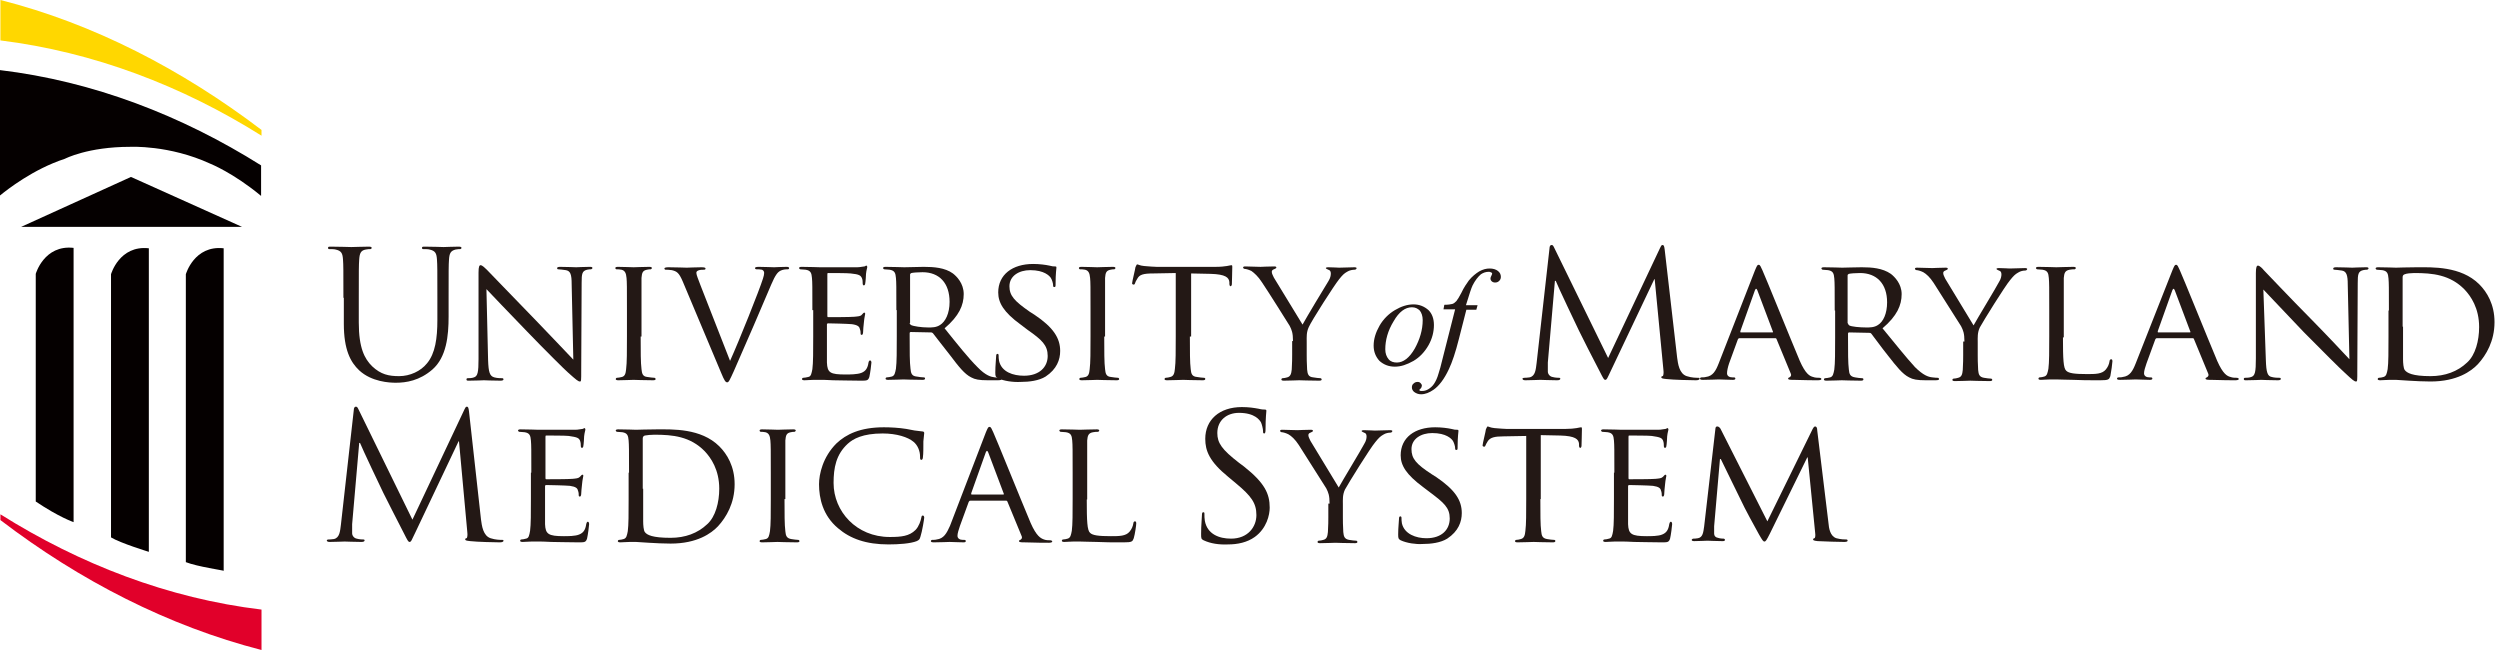 <?xml version="1.0" encoding="UTF-8"?>
<svg width="250px" height="65px" viewBox="0 0 250 65" version="1.1" xmlns="http://www.w3.org/2000/svg" xmlns:xlink="http://www.w3.org/1999/xlink">
    <title>university-of-maryland-medical-system-logo-vector</title>
    <defs>
        <filter id="filter-1">
            <feColorMatrix in="SourceGraphic" type="matrix" values="0 0 0 0 0.412 0 0 0 0 0.412 0 0 0 0 0.412 0 0 0 1 0"></feColorMatrix>
        </filter>
    </defs>
    <g id="Page-1" stroke="none" stroke-width="1" fill="none" fill-rule="evenodd">
        <g id="university-of-maryland-medical-system-logo-vector" transform="translate(-341, -5277)" filter="url(#filter-1)">
            <g transform="translate(341, 5277)">
                <path d="M48.102,51.967 C48.186,52.586 48.31,53.576 49.059,53.823 C49.558,53.988 50.015,53.988 50.223,53.988 C50.306,53.988 50.347,53.988 50.347,54.07 C50.347,54.194 50.181,54.235 49.973,54.235 C49.599,54.235 47.687,54.194 47.021,54.112 C46.606,54.07 46.523,54.029 46.523,53.947 C46.523,53.864 46.564,53.823 46.647,53.823 C46.73,53.823 46.772,53.493 46.73,53.204 L45.899,44.131 L45.857,44.131 L41.534,53.246 C41.159,54.029 41.118,54.194 40.952,54.194 C40.827,54.194 40.744,54.029 40.411,53.369 C39.954,52.503 38.415,49.451 38.332,49.286 C38.166,48.956 36.17,44.749 36.004,44.296 L35.921,44.296 L35.214,52.421 C35.214,52.709 35.214,52.998 35.214,53.328 C35.214,53.576 35.422,53.823 35.671,53.864 C35.962,53.947 36.254,53.947 36.337,53.947 C36.42,53.947 36.461,53.988 36.461,54.029 C36.461,54.153 36.337,54.194 36.129,54.194 C35.464,54.194 34.632,54.153 34.466,54.153 C34.299,54.153 33.468,54.194 32.969,54.194 C32.803,54.194 32.678,54.153 32.678,54.029 C32.678,53.988 32.761,53.947 32.844,53.947 C32.969,53.947 33.094,53.947 33.385,53.905 C33.967,53.782 34.008,53.122 34.092,52.462 L35.38,40.996 C35.38,40.79 35.464,40.666 35.588,40.666 C35.713,40.666 35.755,40.749 35.838,40.914 L41.243,51.967 L46.439,40.955 C46.523,40.79 46.564,40.666 46.689,40.666 C46.814,40.666 46.855,40.79 46.897,41.12 L48.102,51.967 Z" id="Path" fill="#231815" fill-rule="nonzero"></path>
                <path d="M53.133,47.265 C53.133,44.956 53.133,44.543 53.091,44.048 C53.05,43.553 52.967,43.306 52.468,43.223 C52.343,43.223 52.094,43.182 51.927,43.182 C51.886,43.182 51.803,43.1 51.803,43.058 C51.803,42.976 51.886,42.935 52.052,42.935 C52.759,42.935 53.757,42.976 53.84,42.976 C53.965,42.976 57.207,42.976 57.54,42.976 C57.831,42.976 58.122,42.893 58.247,42.893 C58.33,42.893 58.372,42.811 58.455,42.811 C58.496,42.811 58.538,42.893 58.538,42.935 C58.538,43.058 58.455,43.223 58.413,43.636 C58.413,43.76 58.372,44.461 58.33,44.626 C58.33,44.708 58.247,44.791 58.205,44.791 C58.122,44.791 58.08,44.708 58.08,44.584 C58.08,44.461 58.08,44.254 57.997,44.048 C57.873,43.801 57.748,43.718 56.875,43.595 C56.625,43.553 54.796,43.553 54.63,43.553 C54.547,43.553 54.547,43.595 54.547,43.718 L54.547,47.76 C54.547,47.884 54.547,47.925 54.63,47.925 C54.838,47.925 56.875,47.925 57.249,47.884 C57.623,47.843 57.831,47.843 57.997,47.678 C58.122,47.554 58.164,47.471 58.247,47.471 C58.33,47.471 58.33,47.513 58.33,47.595 C58.33,47.678 58.247,47.925 58.205,48.42 C58.164,48.709 58.122,49.286 58.122,49.369 C58.122,49.492 58.08,49.657 57.997,49.657 C57.914,49.657 57.873,49.616 57.873,49.534 C57.873,49.41 57.873,49.245 57.789,49.039 C57.748,48.832 57.582,48.668 57,48.585 C56.584,48.544 54.921,48.503 54.63,48.503 C54.547,48.503 54.505,48.544 54.505,48.626 L54.505,49.864 C54.505,50.359 54.505,52.091 54.505,52.421 C54.547,53.411 54.838,53.617 56.376,53.617 C56.792,53.617 57.54,53.617 57.914,53.452 C58.33,53.287 58.538,52.998 58.621,52.421 C58.663,52.256 58.704,52.173 58.787,52.173 C58.87,52.173 58.912,52.297 58.912,52.421 C58.912,52.544 58.787,53.534 58.704,53.864 C58.579,54.235 58.455,54.235 57.831,54.235 C56.667,54.235 55.752,54.194 55.129,54.194 C54.463,54.153 54.048,54.153 53.84,54.153 C53.798,54.153 53.507,54.153 53.175,54.153 C52.884,54.153 52.509,54.194 52.26,54.194 C52.094,54.194 52.011,54.153 52.011,54.07 C52.011,54.029 52.052,53.947 52.135,53.947 C52.26,53.947 52.468,53.905 52.593,53.864 C52.884,53.823 52.925,53.534 53.008,53.081 C53.091,52.462 53.091,51.307 53.091,49.864 L53.091,47.265 L53.133,47.265 Z" id="Path" fill="#231815" fill-rule="nonzero"></path>
                <path d="M62.903,47.265 C62.903,44.956 62.903,44.543 62.862,44.048 C62.82,43.553 62.737,43.306 62.238,43.223 C62.113,43.223 61.864,43.182 61.698,43.182 C61.656,43.182 61.573,43.1 61.573,43.058 C61.573,42.976 61.656,42.935 61.822,42.935 C62.529,42.935 63.527,42.976 63.61,42.976 C63.776,42.976 64.774,42.935 65.689,42.935 C67.227,42.935 70.096,42.811 71.925,44.626 C72.715,45.409 73.463,46.647 73.463,48.42 C73.463,50.317 72.632,51.72 71.8,52.627 C71.135,53.328 69.722,54.359 67.061,54.359 C66.396,54.359 65.564,54.318 64.899,54.277 C64.234,54.235 63.693,54.194 63.61,54.194 C63.568,54.194 63.277,54.194 62.986,54.194 C62.654,54.194 62.28,54.235 62.03,54.235 C61.864,54.235 61.781,54.194 61.781,54.112 C61.781,54.07 61.822,53.988 61.905,53.988 C62.03,53.988 62.238,53.947 62.363,53.905 C62.654,53.823 62.695,53.534 62.778,53.122 C62.862,52.503 62.862,51.348 62.862,49.905 L62.862,47.265 L62.903,47.265 Z M64.317,48.874 C64.317,50.441 64.317,51.843 64.317,52.132 C64.317,52.503 64.358,53.039 64.483,53.204 C64.691,53.493 65.231,53.782 67.061,53.782 C68.516,53.782 69.763,53.328 70.719,52.421 C71.551,51.678 71.925,50.235 71.925,48.874 C71.925,46.977 71.093,45.78 70.47,45.121 C69.015,43.636 67.269,43.471 65.439,43.471 C65.148,43.471 64.649,43.512 64.483,43.553 C64.358,43.595 64.275,43.677 64.275,43.842 L64.275,48.874 L64.317,48.874 Z" id="Shape" fill="#231815" fill-rule="nonzero"></path>
                <path d="M78.452,49.905 C78.452,51.348 78.452,52.503 78.535,53.122 C78.577,53.576 78.66,53.823 79.118,53.905 C79.367,53.947 79.7,53.988 79.824,53.988 C79.907,53.988 79.949,54.07 79.949,54.112 C79.949,54.194 79.866,54.235 79.7,54.235 C78.826,54.235 77.829,54.194 77.746,54.194 C77.662,54.194 76.665,54.235 76.207,54.235 C76.041,54.235 75.958,54.194 75.958,54.112 C75.958,54.07 75.999,53.988 76.083,53.988 C76.207,53.988 76.415,53.947 76.581,53.905 C76.872,53.823 76.914,53.576 76.997,53.122 C77.08,52.503 77.08,51.348 77.08,49.905 L77.08,47.265 C77.08,44.956 77.08,44.543 77.039,44.048 C76.997,43.553 76.872,43.306 76.54,43.223 C76.374,43.182 76.166,43.182 76.083,43.182 C75.999,43.182 75.958,43.1 75.958,43.058 C75.958,42.976 76.041,42.935 76.207,42.935 C76.706,42.935 77.704,42.976 77.787,42.976 C77.87,42.976 78.868,42.935 79.325,42.935 C79.492,42.935 79.575,42.976 79.575,43.058 C79.575,43.1 79.492,43.182 79.45,43.182 C79.325,43.182 79.242,43.182 79.076,43.223 C78.66,43.306 78.577,43.512 78.535,44.048 C78.535,44.502 78.535,44.956 78.535,47.265 L78.535,49.905 L78.452,49.905 Z" id="Path" fill="#231815" fill-rule="nonzero"></path>
                <path d="M83.815,52.833 C82.277,51.555 81.903,49.822 81.903,48.42 C81.903,47.43 82.277,45.698 83.649,44.337 C84.605,43.43 86.019,42.728 88.389,42.728 C89.012,42.728 89.885,42.77 90.634,42.893 C91.216,43.017 91.715,43.1 92.214,43.141 C92.38,43.141 92.422,43.223 92.422,43.306 C92.422,43.43 92.38,43.595 92.338,44.131 C92.338,44.626 92.338,45.451 92.297,45.657 C92.297,45.904 92.214,45.987 92.131,45.987 C92.006,45.987 92.006,45.863 92.006,45.657 C92.006,45.079 91.756,44.502 91.341,44.172 C90.8,43.718 89.678,43.347 88.264,43.347 C86.268,43.347 85.312,43.883 84.772,44.378 C83.608,45.451 83.358,46.77 83.358,48.296 C83.358,51.142 85.645,53.699 88.971,53.699 C90.135,53.699 90.925,53.617 91.548,52.998 C91.881,52.668 92.089,52.049 92.131,51.761 C92.172,51.596 92.172,51.555 92.297,51.555 C92.38,51.555 92.422,51.678 92.422,51.761 C92.422,51.885 92.214,53.163 92.047,53.658 C91.964,53.947 91.923,53.988 91.673,54.112 C91.05,54.359 89.885,54.442 88.846,54.442 C86.601,54.442 85.021,53.864 83.815,52.833" id="Path" fill="#231815" fill-rule="nonzero"></path>
                <path d="M98.575,43.265 C98.783,42.77 98.824,42.687 98.949,42.687 C99.115,42.687 99.157,42.893 99.323,43.223 C99.614,43.842 102.109,50.029 103.065,52.297 C103.647,53.617 104.063,53.823 104.395,53.947 C104.603,54.029 104.853,54.029 105.019,54.029 C105.102,54.029 105.227,54.07 105.227,54.153 C105.227,54.235 105.06,54.277 104.894,54.277 C104.645,54.277 103.522,54.277 102.441,54.235 C102.15,54.235 101.901,54.235 101.901,54.112 C101.901,54.029 101.942,54.029 102.025,53.988 C102.109,53.947 102.275,53.823 102.15,53.576 L100.737,50.152 C100.695,50.07 100.695,50.07 100.612,50.07 L97.036,50.07 C96.953,50.07 96.912,50.111 96.87,50.194 L95.997,52.586 C95.872,52.957 95.748,53.328 95.748,53.576 C95.748,53.864 95.997,53.988 96.288,53.988 L96.413,53.988 C96.537,53.988 96.579,54.029 96.579,54.112 C96.579,54.194 96.496,54.235 96.371,54.235 C95.997,54.235 95.166,54.194 94.958,54.194 C94.791,54.194 94.043,54.235 93.378,54.235 C93.17,54.235 93.087,54.194 93.087,54.112 C93.087,54.029 93.17,53.988 93.211,53.988 C93.336,53.988 93.544,53.988 93.669,53.947 C94.376,53.864 94.667,53.328 94.999,52.586 L98.575,43.265 Z M100.321,49.451 C100.404,49.451 100.404,49.41 100.362,49.327 L98.824,45.244 C98.741,45.038 98.658,45.038 98.575,45.244 L97.12,49.327 C97.12,49.41 97.12,49.451 97.161,49.451 L100.321,49.451 Z" id="Shape" fill="#231815" fill-rule="nonzero"></path>
                <path d="M108.677,49.946 C108.677,52.132 108.719,53.039 109.01,53.287 C109.259,53.534 109.842,53.617 111.089,53.617 C111.92,53.617 112.585,53.617 112.96,53.163 C113.168,52.916 113.292,52.627 113.334,52.338 C113.334,52.214 113.417,52.132 113.5,52.132 C113.583,52.132 113.625,52.214 113.625,52.338 C113.625,52.503 113.5,53.411 113.375,53.823 C113.251,54.153 113.209,54.235 112.378,54.235 C111.255,54.235 110.382,54.235 109.675,54.194 C108.968,54.194 108.428,54.153 107.971,54.153 C107.888,54.153 107.638,54.153 107.347,54.153 C107.014,54.153 106.682,54.194 106.432,54.194 C106.266,54.194 106.183,54.153 106.183,54.07 C106.183,54.029 106.224,53.947 106.308,53.947 C106.432,53.947 106.64,53.905 106.765,53.864 C107.056,53.782 107.098,53.493 107.181,53.081 C107.264,52.462 107.264,51.307 107.264,49.864 L107.264,47.265 C107.264,44.956 107.264,44.543 107.222,44.048 C107.181,43.553 107.098,43.306 106.599,43.223 C106.474,43.223 106.224,43.182 106.058,43.182 C106.017,43.182 105.933,43.1 105.933,43.058 C105.933,42.976 106.017,42.935 106.183,42.935 C106.89,42.935 107.846,42.976 107.971,42.976 C108.054,42.976 109.218,42.935 109.675,42.935 C109.842,42.935 109.925,42.976 109.925,43.058 C109.925,43.1 109.842,43.182 109.8,43.182 C109.675,43.182 109.467,43.182 109.301,43.223 C108.844,43.306 108.761,43.553 108.719,44.048 C108.719,44.502 108.719,44.956 108.719,47.265 L108.719,49.946 L108.677,49.946 Z" id="Path" fill="#231815" fill-rule="nonzero"></path>
                <path d="M120.36,54.029 C120.111,53.905 120.111,53.823 120.111,53.369 C120.111,52.503 120.194,51.802 120.194,51.513 C120.194,51.307 120.235,51.225 120.318,51.225 C120.443,51.225 120.443,51.266 120.443,51.431 C120.443,51.596 120.443,51.843 120.485,52.091 C120.734,53.411 121.898,53.864 123.104,53.864 C124.809,53.864 125.64,52.668 125.64,51.513 C125.64,50.317 125.141,49.616 123.603,48.338 L122.813,47.678 C120.942,46.152 120.526,45.079 120.526,43.883 C120.526,41.986 121.94,40.707 124.185,40.707 C124.892,40.707 125.391,40.79 125.848,40.872 C126.181,40.955 126.347,40.955 126.472,40.955 C126.596,40.955 126.638,40.996 126.638,41.079 C126.638,41.161 126.555,41.739 126.555,42.935 C126.555,43.223 126.513,43.347 126.43,43.347 C126.305,43.347 126.305,43.265 126.305,43.1 C126.305,42.893 126.181,42.398 126.097,42.234 C125.973,42.027 125.515,41.285 123.894,41.285 C122.688,41.285 121.732,42.027 121.732,43.306 C121.732,44.296 122.189,44.956 123.894,46.275 L124.393,46.647 C126.472,48.296 126.97,49.369 126.97,50.771 C126.97,51.472 126.679,52.833 125.474,53.699 C124.725,54.235 123.769,54.442 122.813,54.442 C121.898,54.483 121.067,54.359 120.36,54.029" id="Path" fill="#231815" fill-rule="nonzero"></path>
                <path d="M132.957,50.359 C132.957,49.534 132.833,49.245 132.625,48.832 C132.5,48.626 130.38,45.286 129.881,44.502 C129.507,43.924 129.132,43.595 128.841,43.43 C128.592,43.306 128.301,43.223 128.176,43.223 C128.093,43.223 128.01,43.141 128.01,43.1 C128.01,43.017 128.051,42.976 128.218,42.976 C128.509,42.976 129.673,43.017 129.756,43.017 C129.881,43.017 130.504,42.976 131.086,42.976 C131.253,42.976 131.294,43.017 131.294,43.1 C131.294,43.141 131.17,43.223 131.045,43.265 C130.92,43.306 130.837,43.388 130.837,43.512 C130.837,43.718 130.962,43.883 131.045,44.089 L133.872,48.75 C134.205,48.131 136.159,44.914 136.408,44.419 C136.616,44.089 136.657,43.842 136.657,43.636 C136.657,43.43 136.574,43.306 136.408,43.265 C136.283,43.223 136.159,43.141 136.159,43.1 C136.159,43.058 136.242,43.017 136.408,43.017 C136.824,43.017 137.364,43.058 137.489,43.058 C137.614,43.058 138.695,43.017 139.027,43.017 C139.152,43.017 139.235,43.058 139.235,43.1 C139.235,43.182 139.152,43.265 139.027,43.265 C138.861,43.265 138.57,43.306 138.321,43.471 C138.029,43.636 137.863,43.801 137.531,44.213 C137.032,44.791 134.828,48.338 134.496,48.956 C134.246,49.492 134.288,49.946 134.288,50.441 L134.288,51.72 C134.288,51.967 134.288,52.586 134.329,53.204 C134.371,53.658 134.454,53.905 134.911,53.988 C135.119,54.029 135.493,54.07 135.618,54.07 C135.701,54.07 135.743,54.153 135.743,54.194 C135.743,54.277 135.66,54.318 135.493,54.318 C134.62,54.318 133.623,54.277 133.539,54.277 C133.456,54.277 132.458,54.318 132.001,54.318 C131.835,54.318 131.752,54.277 131.752,54.194 C131.752,54.153 131.793,54.07 131.876,54.07 C132.001,54.07 132.209,54.029 132.334,53.988 C132.666,53.905 132.749,53.658 132.791,53.204 C132.833,52.586 132.833,51.967 132.833,51.72 L132.833,50.359 L132.957,50.359 Z" id="Path" fill="#231815" fill-rule="nonzero"></path>
                <path d="M140.067,54.029 C139.859,53.905 139.817,53.864 139.817,53.452 C139.817,52.709 139.9,52.132 139.9,51.885 C139.9,51.72 139.942,51.637 140.025,51.637 C140.108,51.637 140.15,51.678 140.15,51.802 C140.15,51.926 140.15,52.132 140.191,52.338 C140.441,53.411 141.605,53.823 142.644,53.823 C144.183,53.823 144.973,52.957 144.973,51.843 C144.973,50.771 144.39,50.276 143.018,49.245 L142.312,48.709 C140.649,47.471 140.067,46.564 140.067,45.533 C140.067,43.76 141.48,42.728 143.517,42.728 C144.141,42.728 144.765,42.811 145.139,42.893 C145.43,42.976 145.555,42.976 145.679,42.976 C145.804,42.976 145.846,42.976 145.846,43.1 C145.846,43.182 145.762,43.677 145.762,44.667 C145.762,44.914 145.762,44.997 145.638,44.997 C145.513,44.997 145.513,44.914 145.513,44.791 C145.513,44.626 145.388,44.213 145.264,44.048 C145.139,43.883 144.64,43.306 143.226,43.306 C142.104,43.306 141.148,43.883 141.148,44.914 C141.148,45.863 141.605,46.399 143.185,47.43 L143.642,47.719 C145.513,48.997 146.178,50.029 146.178,51.307 C146.178,52.173 145.846,53.122 144.723,53.864 C144.058,54.277 143.102,54.4 142.229,54.4 C141.605,54.442 140.69,54.318 140.067,54.029" id="Path" fill="#231815" fill-rule="nonzero"></path>
                <path d="M154.036,49.905 C154.036,51.348 154.036,52.503 154.119,53.122 C154.161,53.576 154.244,53.823 154.701,53.905 C154.909,53.947 155.283,53.988 155.408,53.988 C155.533,53.988 155.533,54.07 155.533,54.112 C155.533,54.194 155.449,54.235 155.283,54.235 C154.452,54.235 153.454,54.194 153.371,54.194 C153.288,54.194 152.207,54.235 151.749,54.235 C151.583,54.235 151.5,54.194 151.5,54.112 C151.5,54.07 151.541,53.988 151.625,53.988 C151.749,53.988 151.957,53.947 152.082,53.905 C152.414,53.823 152.498,53.534 152.539,53.081 C152.622,52.462 152.622,51.307 152.622,49.864 L152.622,43.595 L150.377,43.636 C149.421,43.636 149.047,43.76 148.797,44.089 C148.631,44.337 148.59,44.461 148.548,44.543 C148.506,44.667 148.465,44.667 148.382,44.667 C148.34,44.667 148.257,44.626 148.257,44.543 C148.257,44.378 148.59,43.058 148.59,42.935 C148.631,42.852 148.714,42.646 148.756,42.646 C148.881,42.646 149.005,42.77 149.463,42.811 C149.92,42.852 150.502,42.893 150.668,42.893 L156.53,42.893 C157.029,42.893 157.403,42.852 157.653,42.811 C157.902,42.77 158.027,42.728 158.11,42.728 C158.193,42.728 158.193,42.811 158.193,42.893 C158.193,43.347 158.152,44.419 158.152,44.584 C158.152,44.708 158.069,44.791 158.027,44.791 C157.986,44.791 157.902,44.749 157.902,44.543 L157.902,44.378 C157.861,43.924 157.528,43.595 156.032,43.553 L154.077,43.512 L154.077,49.905 L154.036,49.905 Z" id="Path" fill="#231815" fill-rule="nonzero"></path>
                <path d="M161.436,47.265 C161.436,44.956 161.436,44.543 161.395,44.048 C161.353,43.553 161.27,43.306 160.771,43.223 C160.646,43.223 160.397,43.182 160.231,43.182 C160.189,43.182 160.106,43.1 160.106,43.058 C160.106,42.976 160.189,42.935 160.355,42.935 C161.062,42.935 162.06,42.976 162.143,42.976 C162.268,42.976 165.511,42.976 165.843,42.976 C166.134,42.976 166.425,42.893 166.55,42.893 C166.633,42.893 166.675,42.811 166.758,42.811 C166.799,42.811 166.841,42.893 166.841,42.935 C166.841,43.058 166.758,43.223 166.716,43.636 C166.716,43.76 166.675,44.461 166.633,44.626 C166.633,44.708 166.55,44.791 166.508,44.791 C166.425,44.791 166.384,44.708 166.384,44.584 C166.384,44.461 166.384,44.254 166.301,44.048 C166.176,43.801 166.051,43.718 165.178,43.595 C164.929,43.553 163.099,43.553 162.933,43.553 C162.85,43.553 162.85,43.595 162.85,43.718 L162.85,47.76 C162.85,47.884 162.85,47.925 162.933,47.925 C163.141,47.925 165.178,47.925 165.552,47.884 C165.926,47.843 166.134,47.843 166.301,47.678 C166.425,47.554 166.467,47.471 166.55,47.471 C166.592,47.471 166.633,47.513 166.633,47.595 C166.633,47.678 166.55,47.925 166.508,48.42 C166.467,48.709 166.425,49.286 166.425,49.369 C166.425,49.492 166.384,49.657 166.301,49.657 C166.217,49.657 166.176,49.616 166.176,49.534 C166.176,49.41 166.176,49.245 166.093,49.039 C166.051,48.832 165.885,48.668 165.303,48.585 C164.887,48.544 163.224,48.503 162.933,48.503 C162.85,48.503 162.808,48.544 162.808,48.626 L162.808,49.864 C162.808,50.359 162.808,52.091 162.808,52.421 C162.85,53.411 163.141,53.617 164.679,53.617 C165.095,53.617 165.843,53.617 166.217,53.452 C166.633,53.287 166.841,52.998 166.924,52.421 C166.966,52.256 167.007,52.173 167.091,52.173 C167.174,52.173 167.215,52.297 167.215,52.421 C167.215,52.544 167.091,53.534 167.007,53.864 C166.883,54.235 166.758,54.235 166.134,54.235 C164.97,54.235 164.056,54.194 163.432,54.194 C162.767,54.153 162.351,54.153 162.143,54.153 C162.101,54.153 161.81,54.153 161.478,54.153 C161.187,54.153 160.813,54.194 160.563,54.194 C160.397,54.194 160.314,54.153 160.314,54.07 C160.314,54.029 160.355,53.947 160.438,53.947 C160.563,53.947 160.771,53.905 160.896,53.864 C161.187,53.823 161.228,53.534 161.312,53.081 C161.395,52.462 161.395,51.307 161.395,49.864 L161.395,47.265 L161.436,47.265 Z" id="Path" fill="#231815" fill-rule="nonzero"></path>
                <path d="M182.847,52.297 C182.889,52.833 183.014,53.617 183.637,53.823 C184.095,53.947 184.469,53.947 184.635,53.947 C184.718,53.947 184.76,53.988 184.76,54.07 C184.76,54.153 184.635,54.194 184.427,54.194 C184.095,54.194 182.349,54.153 181.767,54.112 C181.392,54.07 181.309,54.029 181.309,53.947 C181.309,53.905 181.351,53.823 181.434,53.823 C181.517,53.823 181.559,53.576 181.517,53.287 L180.769,45.739 L180.727,45.739 L176.985,53.369 C176.653,54.029 176.57,54.153 176.445,54.153 C176.32,54.153 176.237,54.029 175.904,53.452 C175.489,52.709 174.449,50.812 174.075,49.987 C173.618,49.039 172.371,46.523 172.08,45.904 L171.996,45.904 L171.414,52.627 C171.414,52.874 171.414,53.122 171.414,53.369 C171.414,53.576 171.539,53.74 171.788,53.782 C172.038,53.864 172.287,53.864 172.371,53.864 C172.412,53.864 172.495,53.905 172.495,53.988 C172.495,54.112 172.371,54.112 172.204,54.112 C171.622,54.112 170.874,54.07 170.749,54.07 C170.624,54.07 169.876,54.112 169.419,54.112 C169.252,54.112 169.169,54.07 169.169,53.988 C169.169,53.947 169.252,53.864 169.336,53.864 C169.46,53.864 169.543,53.864 169.793,53.823 C170.292,53.74 170.333,53.204 170.417,52.627 L171.539,42.893 C171.539,42.728 171.622,42.646 171.705,42.646 C171.83,42.646 171.913,42.687 172.038,42.852 L176.736,52.132 L181.268,42.893 C181.351,42.77 181.392,42.646 181.517,42.646 C181.642,42.646 181.725,42.77 181.725,43.058 L182.847,52.297 Z" id="Path" fill="#231815" fill-rule="nonzero"></path>
                <path d="M34.341,29.778 C34.341,27.015 34.341,26.52 34.299,25.942 C34.258,25.324 34.133,25.076 33.551,24.952 C33.426,24.911 33.094,24.911 32.928,24.911 C32.844,24.911 32.803,24.87 32.803,24.787 C32.803,24.664 32.886,24.664 33.094,24.664 C33.884,24.664 34.965,24.705 35.131,24.705 C35.297,24.705 36.378,24.664 36.877,24.664 C37.085,24.664 37.168,24.705 37.168,24.787 C37.168,24.87 37.085,24.911 37.043,24.911 C36.919,24.911 36.794,24.911 36.586,24.952 C36.087,25.035 35.962,25.324 35.921,25.942 C35.879,26.52 35.879,27.015 35.879,29.778 L35.879,32.253 C35.879,34.81 36.461,35.882 37.21,36.624 C38.083,37.449 38.873,37.614 39.912,37.614 C40.993,37.614 42.074,37.119 42.698,36.336 C43.529,35.346 43.737,33.82 43.737,32.005 L43.737,29.778 C43.737,27.015 43.737,26.52 43.695,25.942 C43.654,25.324 43.529,25.076 42.947,24.952 C42.822,24.911 42.49,24.911 42.323,24.911 C42.24,24.911 42.199,24.87 42.199,24.787 C42.199,24.664 42.282,24.664 42.49,24.664 C43.28,24.664 44.278,24.705 44.361,24.705 C44.485,24.705 45.317,24.664 45.857,24.664 C46.065,24.664 46.148,24.705 46.148,24.787 C46.148,24.87 46.065,24.911 46.024,24.911 C45.899,24.911 45.816,24.911 45.566,24.952 C45.067,25.076 44.943,25.324 44.901,25.942 C44.86,26.52 44.86,27.015 44.86,29.778 L44.86,31.675 C44.86,33.572 44.652,35.717 43.238,36.954 C41.949,38.068 40.619,38.274 39.58,38.274 C38.956,38.274 37.168,38.192 35.921,37.037 C35.048,36.212 34.383,34.975 34.383,32.376 L34.383,29.778 L34.341,29.778 Z" id="Path" fill="#231815" fill-rule="nonzero"></path>
                <path d="M48.809,36.006 C48.851,37.243 48.976,37.614 49.433,37.738 C49.724,37.82 50.056,37.82 50.223,37.82 C50.306,37.82 50.347,37.862 50.347,37.944 C50.347,38.027 50.223,38.068 50.056,38.068 C49.183,38.068 48.56,38.027 48.393,38.027 C48.269,38.027 47.604,38.068 46.897,38.068 C46.73,38.068 46.647,38.068 46.647,37.944 C46.647,37.862 46.689,37.82 46.772,37.82 C46.897,37.82 47.188,37.82 47.396,37.738 C47.77,37.614 47.853,37.243 47.853,35.882 L47.853,27.262 C47.853,26.643 47.936,26.52 48.061,26.52 C48.227,26.52 48.518,26.808 48.684,26.973 C48.934,27.221 51.221,29.613 53.632,32.088 C55.17,33.696 56.875,35.47 57.332,35.964 L57.166,28.417 C57.166,27.427 57.041,27.097 56.584,27.015 C56.293,26.973 55.96,26.932 55.835,26.932 C55.711,26.932 55.711,26.85 55.711,26.808 C55.711,26.726 55.835,26.685 56.002,26.685 C56.708,26.685 57.457,26.726 57.623,26.726 C57.789,26.726 58.33,26.685 58.954,26.685 C59.12,26.685 59.245,26.685 59.245,26.808 C59.245,26.85 59.161,26.932 59.078,26.932 C58.995,26.932 58.87,26.932 58.704,26.973 C58.205,27.097 58.164,27.386 58.164,28.293 L58.122,37.078 C58.122,38.068 58.122,38.15 57.997,38.15 C57.831,38.15 57.665,38.027 56.792,37.243 C56.625,37.119 54.38,34.892 52.717,33.16 C50.888,31.263 49.142,29.448 48.643,28.912 L48.809,36.006 Z" id="Path" fill="#231815" fill-rule="nonzero"></path>
                <path d="M64.067,33.655 C64.067,35.098 64.067,36.294 64.15,36.913 C64.192,37.367 64.275,37.655 64.733,37.697 C64.982,37.738 65.315,37.779 65.439,37.779 C65.522,37.779 65.564,37.862 65.564,37.903 C65.564,37.985 65.481,38.027 65.315,38.027 C64.441,38.027 63.444,37.985 63.361,37.985 C63.277,37.985 62.28,38.027 61.822,38.027 C61.656,38.027 61.573,37.985 61.573,37.903 C61.573,37.862 61.614,37.779 61.698,37.779 C61.822,37.779 62.03,37.738 62.196,37.697 C62.487,37.614 62.571,37.367 62.612,36.913 C62.695,36.294 62.695,35.098 62.695,33.655 L62.695,31.015 C62.695,28.664 62.695,28.252 62.654,27.798 C62.612,27.303 62.487,27.056 62.155,26.973 C61.989,26.932 61.781,26.932 61.656,26.932 C61.573,26.932 61.531,26.85 61.531,26.808 C61.531,26.726 61.614,26.685 61.781,26.685 C62.28,26.685 63.277,26.726 63.361,26.726 C63.444,26.726 64.441,26.685 64.94,26.685 C65.107,26.685 65.19,26.726 65.19,26.808 C65.19,26.85 65.107,26.932 65.065,26.932 C64.94,26.932 64.857,26.932 64.691,26.973 C64.275,27.056 64.192,27.262 64.15,27.798 C64.15,28.293 64.15,28.706 64.15,31.015 L64.15,33.655 L64.067,33.655 Z" id="Path" fill="#231815" fill-rule="nonzero"></path>
                <path d="M73.006,36.088 C73.921,34.067 75.958,28.953 76.29,27.881 C76.374,27.633 76.415,27.427 76.415,27.303 C76.415,27.18 76.374,27.056 76.207,26.973 C76.041,26.932 75.833,26.932 75.667,26.932 C75.584,26.932 75.5,26.891 75.5,26.808 C75.5,26.726 75.625,26.685 75.875,26.685 C76.498,26.685 77.205,26.726 77.413,26.726 C77.496,26.726 78.161,26.685 78.66,26.685 C78.826,26.685 78.91,26.726 78.91,26.808 C78.91,26.891 78.868,26.932 78.743,26.932 C78.619,26.932 78.286,26.932 77.995,27.097 C77.787,27.221 77.538,27.468 77.122,28.458 C76.956,28.871 76.166,30.685 75.376,32.541 C74.42,34.727 73.713,36.377 73.38,37.119 C72.964,38.027 72.881,38.233 72.715,38.233 C72.549,38.233 72.424,38.027 72.133,37.326 L68.266,28.128 C67.892,27.262 67.684,27.138 67.185,27.015 C66.936,26.973 66.687,26.973 66.562,26.973 C66.479,26.973 66.437,26.891 66.437,26.85 C66.437,26.767 66.603,26.726 66.853,26.726 C67.601,26.726 68.474,26.767 68.682,26.767 C68.848,26.767 69.555,26.726 70.137,26.726 C70.428,26.726 70.553,26.767 70.553,26.85 C70.553,26.932 70.511,26.973 70.387,26.973 C70.22,26.973 69.971,26.973 69.805,27.056 C69.638,27.138 69.638,27.221 69.638,27.303 C69.638,27.51 69.846,27.963 70.054,28.541 L73.006,36.088 Z" id="Path" fill="#231815" fill-rule="nonzero"></path>
                <path d="M81.238,31.015 C81.238,28.664 81.238,28.252 81.196,27.798 C81.155,27.303 81.072,27.056 80.573,26.973 C80.448,26.973 80.198,26.932 80.032,26.932 C79.991,26.932 79.907,26.85 79.907,26.808 C79.907,26.726 79.991,26.685 80.157,26.685 C80.864,26.685 81.903,26.726 81.986,26.726 C82.111,26.726 85.354,26.726 85.728,26.726 C86.019,26.726 86.31,26.643 86.435,26.643 C86.518,26.643 86.559,26.561 86.643,26.561 C86.684,26.561 86.726,26.643 86.726,26.685 C86.726,26.808 86.643,26.973 86.601,27.386 C86.601,27.51 86.559,28.211 86.518,28.376 C86.518,28.458 86.435,28.541 86.393,28.541 C86.31,28.541 86.268,28.458 86.268,28.334 C86.268,28.211 86.268,27.963 86.185,27.798 C86.061,27.551 85.936,27.427 85.063,27.345 C84.813,27.303 82.984,27.303 82.818,27.303 C82.735,27.303 82.735,27.345 82.735,27.468 L82.735,31.551 C82.735,31.675 82.735,31.716 82.818,31.716 C83.026,31.716 85.063,31.716 85.437,31.675 C85.811,31.634 86.061,31.634 86.185,31.469 C86.31,31.345 86.352,31.263 86.435,31.263 C86.476,31.263 86.518,31.304 86.518,31.386 C86.518,31.469 86.435,31.716 86.393,32.211 C86.352,32.5 86.31,33.077 86.31,33.201 C86.31,33.325 86.268,33.49 86.185,33.49 C86.102,33.49 86.061,33.449 86.061,33.366 C86.061,33.242 86.061,33.077 85.977,32.871 C85.936,32.665 85.77,32.5 85.187,32.418 C84.772,32.376 83.067,32.335 82.818,32.335 C82.735,32.335 82.693,32.376 82.693,32.459 L82.693,33.696 C82.693,34.191 82.693,35.964 82.693,36.253 C82.735,37.284 83.026,37.449 84.564,37.449 C84.98,37.449 85.728,37.449 86.144,37.284 C86.559,37.119 86.767,36.831 86.85,36.253 C86.892,36.088 86.934,36.047 87.017,36.047 C87.1,36.047 87.142,36.171 87.142,36.253 C87.142,36.377 87.017,37.367 86.934,37.697 C86.809,38.068 86.684,38.068 86.061,38.068 C84.896,38.068 83.982,38.027 83.317,38.027 C82.651,37.985 82.236,37.985 82.028,37.985 C81.986,37.985 81.695,37.985 81.363,37.985 C81.072,37.985 80.697,38.027 80.448,38.027 C80.282,38.027 80.198,37.985 80.198,37.903 C80.198,37.862 80.24,37.779 80.323,37.779 C80.448,37.779 80.656,37.738 80.822,37.697 C81.113,37.655 81.155,37.326 81.238,36.913 C81.321,36.294 81.321,35.098 81.321,33.655 L81.321,31.015 L81.238,31.015 Z" id="Path" fill="#231815" fill-rule="nonzero"></path>
                <path d="M89.636,31.015 C89.636,28.664 89.636,28.252 89.594,27.798 C89.553,27.303 89.47,27.056 88.971,26.973 C88.846,26.973 88.597,26.932 88.43,26.932 C88.389,26.932 88.306,26.85 88.306,26.808 C88.306,26.726 88.389,26.685 88.555,26.685 C89.262,26.685 90.301,26.726 90.426,26.726 C90.592,26.726 91.923,26.685 92.38,26.685 C93.378,26.685 94.5,26.767 95.29,27.345 C95.664,27.633 96.371,28.334 96.371,29.407 C96.371,30.52 95.914,31.593 94.459,32.83 C95.748,34.438 96.829,35.799 97.743,36.707 C98.575,37.573 99.115,37.697 99.489,37.738 C99.78,37.779 99.947,37.779 100.03,37.779 C100.113,37.779 100.155,37.862 100.155,37.903 C100.155,37.985 100.071,38.027 99.78,38.027 L98.783,38.027 C97.909,38.027 97.494,37.944 97.12,37.738 C96.454,37.408 95.872,36.666 94.999,35.511 C94.334,34.686 93.627,33.737 93.295,33.325 C93.211,33.242 93.17,33.242 93.087,33.242 L91.091,33.201 C91.008,33.201 90.966,33.242 90.966,33.325 L90.966,33.655 C90.966,35.098 90.966,36.253 91.05,36.872 C91.091,37.326 91.174,37.614 91.673,37.655 C91.881,37.697 92.214,37.738 92.38,37.738 C92.505,37.738 92.505,37.82 92.505,37.862 C92.505,37.944 92.422,37.985 92.255,37.985 C91.382,37.985 90.384,37.944 90.343,37.944 C90.343,37.944 89.262,37.985 88.805,37.985 C88.638,37.985 88.555,37.944 88.555,37.862 C88.555,37.82 88.597,37.738 88.68,37.738 C88.805,37.738 89.012,37.697 89.179,37.655 C89.47,37.573 89.511,37.284 89.594,36.872 C89.678,36.253 89.678,35.057 89.678,33.614 L89.678,31.015 L89.636,31.015 Z M90.966,32.294 C90.966,32.376 91.008,32.418 91.091,32.5 C91.341,32.624 92.131,32.747 92.837,32.747 C93.211,32.747 93.627,32.747 94.001,32.5 C94.542,32.17 94.958,31.345 94.958,30.19 C94.958,28.293 93.918,27.221 92.255,27.221 C91.798,27.221 91.299,27.262 91.133,27.303 C91.05,27.345 91.008,27.386 91.008,27.468 L91.008,32.294 L90.966,32.294 Z" id="Shape" fill="#231815" fill-rule="nonzero"></path>
                <path d="M99.78,37.82 C99.572,37.697 99.531,37.655 99.531,37.243 C99.531,36.501 99.614,35.882 99.614,35.635 C99.614,35.47 99.656,35.387 99.739,35.387 C99.822,35.387 99.863,35.428 99.863,35.552 C99.863,35.676 99.863,35.882 99.905,36.088 C100.155,37.202 101.319,37.573 102.4,37.573 C103.938,37.573 104.769,36.707 104.769,35.593 C104.769,34.521 104.187,33.985 102.774,32.995 L102.067,32.459 C100.362,31.221 99.822,30.273 99.822,29.242 C99.822,27.468 101.235,26.396 103.314,26.396 C103.938,26.396 104.561,26.478 104.936,26.561 C105.227,26.643 105.351,26.643 105.476,26.643 C105.601,26.643 105.642,26.643 105.642,26.767 C105.642,26.85 105.559,27.345 105.559,28.376 C105.559,28.623 105.559,28.706 105.435,28.706 C105.31,28.706 105.31,28.623 105.31,28.499 C105.31,28.334 105.185,27.922 105.06,27.757 C104.936,27.592 104.437,27.015 103.023,27.015 C101.901,27.015 100.944,27.592 100.944,28.623 C100.944,29.572 101.443,30.108 102.982,31.18 L103.439,31.469 C105.351,32.747 106.017,33.82 106.017,35.098 C106.017,35.964 105.684,36.913 104.561,37.655 C103.896,38.068 102.94,38.192 102.067,38.192 C101.319,38.233 100.404,38.109 99.78,37.82" id="Path" fill="#231815" fill-rule="nonzero"></path>
                <path d="M110.424,33.655 C110.424,35.098 110.424,36.294 110.507,36.913 C110.548,37.367 110.631,37.655 111.089,37.697 C111.338,37.738 111.671,37.779 111.796,37.779 C111.879,37.779 111.92,37.862 111.92,37.903 C111.92,37.985 111.837,38.027 111.671,38.027 C110.798,38.027 109.8,37.985 109.717,37.985 C109.634,37.985 108.636,38.027 108.179,38.027 C108.012,38.027 107.929,37.985 107.929,37.903 C107.929,37.862 107.971,37.779 108.054,37.779 C108.179,37.779 108.386,37.738 108.553,37.697 C108.844,37.614 108.927,37.367 108.968,36.913 C109.052,36.294 109.052,35.098 109.052,33.655 L109.052,31.015 C109.052,28.664 109.052,28.252 109.01,27.798 C108.968,27.303 108.844,27.056 108.511,26.973 C108.345,26.932 108.137,26.932 108.012,26.932 C107.929,26.932 107.888,26.85 107.888,26.808 C107.888,26.726 107.971,26.685 108.137,26.685 C108.636,26.685 109.634,26.726 109.717,26.726 C109.8,26.726 110.798,26.685 111.297,26.685 C111.463,26.685 111.546,26.726 111.546,26.808 C111.546,26.85 111.463,26.932 111.421,26.932 C111.297,26.932 111.214,26.932 111.047,26.973 C110.631,27.056 110.548,27.262 110.507,27.798 C110.507,28.293 110.507,28.706 110.507,31.015 L110.507,33.655 L110.424,33.655 Z" id="Path" fill="#231815" fill-rule="nonzero"></path>
                <path d="M118.988,33.655 C118.988,35.098 118.988,36.294 119.071,36.913 C119.113,37.367 119.196,37.655 119.695,37.697 C119.903,37.738 120.277,37.779 120.402,37.779 C120.526,37.779 120.526,37.862 120.526,37.903 C120.526,37.985 120.443,38.027 120.277,38.027 C119.404,38.027 118.406,37.985 118.323,37.985 C118.24,37.985 117.159,38.027 116.701,38.027 C116.535,38.027 116.452,37.985 116.452,37.903 C116.452,37.862 116.494,37.779 116.577,37.779 C116.701,37.779 116.909,37.738 117.034,37.697 C117.367,37.614 117.45,37.326 117.491,36.872 C117.575,36.253 117.575,35.057 117.575,33.614 L117.575,27.303 L115.329,27.345 C114.332,27.345 113.957,27.468 113.75,27.839 C113.583,28.087 113.542,28.211 113.5,28.334 C113.459,28.458 113.417,28.458 113.334,28.458 C113.292,28.458 113.209,28.417 113.209,28.334 C113.209,28.169 113.542,26.85 113.542,26.726 C113.583,26.643 113.666,26.437 113.708,26.437 C113.833,26.437 113.957,26.561 114.415,26.602 C114.872,26.643 115.454,26.685 115.662,26.685 L121.566,26.685 C122.065,26.685 122.439,26.643 122.688,26.602 C122.938,26.561 123.062,26.52 123.146,26.52 C123.229,26.52 123.229,26.602 123.229,26.685 C123.229,27.138 123.187,28.211 123.187,28.417 C123.187,28.541 123.104,28.623 123.062,28.623 C123.021,28.623 122.938,28.582 122.938,28.376 L122.938,28.211 C122.896,27.757 122.564,27.427 121.067,27.386 L119.113,27.345 L119.113,33.655 L118.988,33.655 Z" id="Path" fill="#231815" fill-rule="nonzero"></path>
                <path d="M129.299,34.109 C129.299,33.284 129.174,32.995 128.966,32.582 C128.841,32.376 126.721,28.994 126.181,28.211 C125.806,27.633 125.432,27.303 125.141,27.097 C124.892,26.973 124.601,26.891 124.476,26.891 C124.393,26.891 124.31,26.808 124.31,26.767 C124.31,26.685 124.351,26.643 124.518,26.643 C124.809,26.643 126.014,26.685 126.056,26.685 C126.181,26.685 126.804,26.643 127.428,26.643 C127.594,26.643 127.636,26.685 127.636,26.767 C127.636,26.808 127.511,26.891 127.386,26.932 C127.262,26.973 127.178,27.056 127.178,27.18 C127.178,27.386 127.303,27.551 127.386,27.757 L130.255,32.459 C130.588,31.84 132.542,28.582 132.833,28.128 C133.04,27.798 133.082,27.551 133.082,27.345 C133.082,27.138 132.999,27.015 132.833,26.973 C132.708,26.932 132.583,26.85 132.583,26.808 C132.583,26.767 132.666,26.726 132.833,26.726 C133.248,26.726 133.789,26.767 133.914,26.767 C134.038,26.767 135.161,26.726 135.452,26.726 C135.577,26.726 135.66,26.767 135.66,26.808 C135.66,26.891 135.577,26.973 135.452,26.973 C135.286,26.973 134.953,27.015 134.703,27.18 C134.412,27.345 134.246,27.51 133.914,27.922 C133.415,28.541 131.17,32.046 130.879,32.706 C130.629,33.242 130.671,33.696 130.671,34.191 L130.671,35.47 C130.671,35.717 130.671,36.336 130.712,36.954 C130.754,37.408 130.837,37.697 131.336,37.738 C131.544,37.779 131.918,37.82 132.043,37.82 C132.126,37.82 132.167,37.903 132.167,37.944 C132.167,38.027 132.084,38.068 131.918,38.068 C131.045,38.068 130.047,38.027 129.922,38.027 C129.839,38.027 128.841,38.068 128.384,38.068 C128.218,38.068 128.135,38.027 128.135,37.944 C128.135,37.903 128.176,37.82 128.259,37.82 C128.384,37.82 128.592,37.779 128.717,37.738 C129.049,37.655 129.132,37.367 129.174,36.954 C129.216,36.336 129.216,35.717 129.216,35.47 L129.216,34.109 L129.299,34.109 Z" id="Path" fill="#231815" fill-rule="nonzero"></path>
                <path d="M167.714,35.758 C167.797,36.377 167.922,37.367 168.67,37.614 C169.169,37.779 169.627,37.779 169.834,37.779 C169.918,37.779 169.959,37.779 169.959,37.862 C169.959,37.985 169.793,38.027 169.585,38.027 C169.211,38.027 167.298,37.985 166.633,37.903 C166.217,37.862 166.134,37.82 166.134,37.738 C166.134,37.655 166.176,37.614 166.259,37.614 C166.342,37.614 166.384,37.284 166.342,36.996 L165.469,27.922 L165.428,27.922 L161.104,37.037 C160.73,37.82 160.688,37.985 160.522,37.985 C160.397,37.985 160.314,37.82 159.981,37.161 C159.524,36.294 157.986,33.284 157.902,33.077 C157.736,32.747 155.74,28.541 155.574,28.087 L155.491,28.087 L154.784,36.253 C154.784,36.542 154.784,36.831 154.784,37.161 C154.784,37.408 154.992,37.655 155.242,37.697 C155.533,37.779 155.824,37.779 155.907,37.779 C155.99,37.779 156.032,37.82 156.032,37.862 C156.032,37.985 155.907,38.027 155.699,38.027 C155.034,38.027 154.202,37.985 154.036,37.985 C153.87,37.985 153.038,38.027 152.539,38.027 C152.373,38.027 152.248,37.985 152.248,37.862 C152.248,37.82 152.331,37.779 152.414,37.779 C152.539,37.779 152.664,37.779 152.955,37.738 C153.537,37.614 153.579,36.954 153.662,36.294 L154.951,24.829 C154.951,24.622 155.034,24.499 155.158,24.499 C155.283,24.499 155.325,24.581 155.408,24.746 L160.813,35.799 L166.01,24.787 C166.093,24.622 166.134,24.499 166.259,24.499 C166.384,24.499 166.425,24.622 166.467,24.952 L167.714,35.758 Z" id="Path" fill="#231815" fill-rule="nonzero"></path>
                <path d="M175.489,27.056 C175.697,26.561 175.738,26.478 175.863,26.478 C176.029,26.478 176.071,26.685 176.237,27.015 C176.528,27.633 179.023,33.82 179.979,36.088 C180.561,37.408 180.977,37.614 181.309,37.697 C181.517,37.779 181.767,37.779 181.933,37.779 C182.016,37.779 182.141,37.82 182.141,37.903 C182.141,37.985 181.974,38.027 181.808,38.027 C181.559,38.027 180.436,38.027 179.355,37.985 C179.064,37.985 178.815,37.985 178.815,37.862 C178.815,37.779 178.856,37.779 178.939,37.738 C179.023,37.697 179.189,37.573 179.064,37.326 L177.651,33.902 C177.609,33.82 177.609,33.82 177.526,33.82 L173.95,33.82 C173.867,33.82 173.826,33.861 173.784,33.944 L172.911,36.336 C172.786,36.707 172.703,37.078 172.703,37.326 C172.703,37.614 172.953,37.738 173.244,37.738 L173.368,37.738 C173.493,37.738 173.535,37.779 173.535,37.862 C173.535,37.944 173.452,37.985 173.285,37.985 C172.911,37.985 172.08,37.944 171.872,37.944 C171.705,37.944 170.915,37.985 170.292,37.985 C170.084,37.985 170.001,37.944 170.001,37.862 C170.001,37.779 170.084,37.738 170.125,37.738 C170.25,37.738 170.458,37.738 170.583,37.697 C171.29,37.614 171.581,37.078 171.872,36.336 L175.489,27.056 Z M177.235,33.242 C177.318,33.242 177.318,33.201 177.276,33.119 L175.738,29.036 C175.655,28.829 175.572,28.829 175.489,29.036 L174.034,33.119 C174.034,33.201 174.034,33.242 174.075,33.242 L177.235,33.242 Z" id="Shape" fill="#231815" fill-rule="nonzero"></path>
                <path d="M183.471,31.056 C183.471,28.747 183.471,28.334 183.43,27.839 C183.388,27.345 183.305,27.097 182.806,27.015 C182.681,27.015 182.432,26.973 182.265,26.973 C182.224,26.973 182.141,26.891 182.141,26.85 C182.141,26.767 182.224,26.726 182.39,26.726 C183.097,26.726 184.136,26.767 184.219,26.767 C184.386,26.767 185.675,26.726 186.173,26.726 C187.171,26.726 188.252,26.808 189.084,27.386 C189.458,27.674 190.165,28.376 190.165,29.407 C190.165,30.52 189.707,31.593 188.252,32.83 C189.541,34.397 190.622,35.758 191.495,36.707 C192.327,37.532 192.826,37.697 193.241,37.738 C193.532,37.779 193.699,37.779 193.782,37.779 C193.865,37.779 193.906,37.862 193.906,37.903 C193.906,37.985 193.823,38.027 193.532,38.027 L192.576,38.027 C191.703,38.027 191.287,37.944 190.913,37.738 C190.248,37.408 189.666,36.666 188.793,35.552 C188.128,34.727 187.462,33.779 187.13,33.366 C187.047,33.284 187.005,33.284 186.922,33.284 L184.926,33.242 C184.843,33.242 184.802,33.284 184.802,33.366 L184.802,33.737 C184.802,35.181 184.802,36.336 184.885,36.954 C184.926,37.408 185.009,37.655 185.508,37.738 C185.716,37.779 186.049,37.82 186.215,37.82 C186.34,37.82 186.34,37.903 186.34,37.944 C186.34,38.027 186.257,38.068 186.09,38.068 C185.259,38.068 184.261,38.027 184.178,38.027 C184.178,38.027 183.097,38.068 182.64,38.068 C182.473,38.068 182.39,38.027 182.39,37.944 C182.39,37.903 182.432,37.82 182.515,37.82 C182.64,37.82 182.847,37.779 183.014,37.738 C183.305,37.655 183.346,37.367 183.43,36.954 C183.513,36.336 183.513,35.181 183.513,33.737 L183.513,31.056 L183.471,31.056 Z M184.802,32.335 C184.802,32.418 184.843,32.459 184.926,32.541 C185.134,32.665 185.966,32.747 186.631,32.747 C187.005,32.747 187.421,32.747 187.795,32.5 C188.335,32.17 188.71,31.345 188.71,30.232 C188.71,28.376 187.67,27.303 186.007,27.303 C185.55,27.303 185.051,27.345 184.885,27.386 C184.802,27.427 184.76,27.468 184.76,27.551 L184.76,32.335 L184.802,32.335 Z" id="Shape" fill="#231815" fill-rule="nonzero"></path>
                <path d="M196.443,34.15 C196.443,33.325 196.318,33.036 196.11,32.624 C195.985,32.418 193.865,29.077 193.366,28.293 C192.992,27.716 192.618,27.386 192.327,27.221 C192.077,27.097 191.786,27.015 191.661,27.015 C191.578,27.015 191.495,26.932 191.495,26.891 C191.495,26.808 191.537,26.767 191.703,26.767 C191.994,26.767 193.158,26.808 193.241,26.808 C193.366,26.808 193.99,26.767 194.572,26.767 C194.738,26.767 194.78,26.808 194.78,26.891 C194.78,26.932 194.655,27.015 194.53,27.056 C194.405,27.097 194.322,27.18 194.322,27.303 C194.322,27.51 194.447,27.674 194.53,27.881 L197.357,32.541 C197.69,31.923 199.644,28.706 199.893,28.211 C200.101,27.881 200.143,27.633 200.143,27.427 C200.143,27.221 200.06,27.097 199.893,27.056 C199.769,27.015 199.644,26.932 199.644,26.891 C199.644,26.85 199.727,26.808 199.893,26.808 C200.309,26.808 200.85,26.85 200.974,26.85 C201.099,26.85 202.18,26.808 202.513,26.808 C202.637,26.808 202.72,26.85 202.72,26.891 C202.72,26.973 202.637,27.056 202.513,27.056 C202.346,27.056 202.055,27.097 201.806,27.262 C201.515,27.427 201.348,27.592 201.016,28.004 C200.517,28.582 198.313,32.129 197.981,32.747 C197.731,33.284 197.773,33.737 197.773,34.232 L197.773,35.511 C197.773,35.758 197.773,36.377 197.815,36.996 C197.856,37.449 197.939,37.697 198.397,37.779 C198.604,37.82 198.979,37.862 199.103,37.862 C199.187,37.862 199.228,37.944 199.228,37.985 C199.228,38.068 199.145,38.109 198.979,38.109 C198.106,38.109 197.108,38.068 197.025,38.068 C196.941,38.068 195.985,38.109 195.486,38.109 C195.32,38.109 195.237,38.068 195.237,37.985 C195.237,37.944 195.278,37.862 195.362,37.862 C195.486,37.862 195.694,37.82 195.819,37.779 C196.152,37.697 196.235,37.449 196.276,36.996 C196.318,36.377 196.318,35.758 196.318,35.511 L196.318,34.15 L196.443,34.15 Z" id="Path" fill="#231815" fill-rule="nonzero"></path>
                <path d="M206.296,33.737 C206.296,35.923 206.337,36.831 206.628,37.078 C206.878,37.326 207.46,37.408 208.707,37.408 C209.539,37.408 210.204,37.408 210.578,36.954 C210.786,36.707 210.911,36.418 210.952,36.129 C210.952,36.006 211.035,35.923 211.119,35.923 C211.202,35.923 211.243,36.006 211.243,36.129 C211.243,36.294 211.119,37.202 211.035,37.614 C210.911,37.944 210.869,38.027 210.038,38.027 C208.915,38.027 208.042,38.027 207.335,37.985 C206.628,37.985 206.088,37.944 205.631,37.944 C205.548,37.944 205.298,37.944 205.007,37.944 C204.674,37.944 204.342,37.985 204.092,37.985 C203.926,37.985 203.843,37.944 203.843,37.862 C203.843,37.82 203.885,37.738 203.968,37.738 C204.092,37.738 204.3,37.697 204.425,37.655 C204.716,37.573 204.758,37.284 204.841,36.872 C204.924,36.253 204.924,35.098 204.924,33.655 L204.924,31.015 C204.924,28.706 204.924,28.293 204.882,27.798 C204.841,27.303 204.758,27.056 204.259,26.973 C204.134,26.973 203.885,26.932 203.718,26.932 C203.677,26.932 203.593,26.85 203.593,26.808 C203.593,26.726 203.677,26.685 203.843,26.685 C204.55,26.685 205.506,26.726 205.631,26.726 C205.714,26.726 206.878,26.685 207.335,26.685 C207.502,26.685 207.585,26.726 207.585,26.808 C207.585,26.85 207.502,26.932 207.46,26.932 C207.335,26.932 207.127,26.932 206.961,26.973 C206.504,27.056 206.421,27.303 206.379,27.798 C206.379,28.252 206.379,28.706 206.379,31.015 L206.379,33.737 L206.296,33.737 Z" id="Path" fill="#231815" fill-rule="nonzero"></path>
                <path d="M217.23,27.056 C217.438,26.561 217.48,26.478 217.604,26.478 C217.771,26.478 217.812,26.685 217.978,27.015 C218.27,27.633 220.764,33.82 221.72,36.088 C222.302,37.408 222.718,37.614 223.051,37.697 C223.259,37.779 223.508,37.779 223.674,37.779 C223.757,37.779 223.882,37.82 223.882,37.903 C223.882,37.985 223.716,38.027 223.55,38.027 C223.3,38.027 222.178,38.027 221.097,37.985 C220.806,37.985 220.556,37.985 220.556,37.862 C220.556,37.779 220.598,37.779 220.681,37.738 C220.764,37.697 220.93,37.573 220.806,37.326 L219.392,33.902 C219.35,33.82 219.35,33.82 219.267,33.82 L215.692,33.82 C215.609,33.82 215.567,33.861 215.526,33.944 L214.652,36.336 C214.528,36.707 214.403,37.078 214.403,37.326 C214.403,37.614 214.652,37.738 214.943,37.738 L215.068,37.738 C215.193,37.738 215.235,37.779 215.235,37.862 C215.235,37.944 215.151,37.985 214.985,37.985 C214.611,37.985 213.779,37.944 213.572,37.944 C213.405,37.944 212.615,37.985 211.992,37.985 C211.784,37.985 211.701,37.944 211.701,37.862 C211.701,37.779 211.784,37.738 211.825,37.738 C211.95,37.738 212.158,37.738 212.283,37.697 C212.989,37.614 213.28,37.078 213.572,36.336 L217.23,27.056 Z M218.976,33.242 C219.059,33.242 219.059,33.201 219.018,33.119 L217.48,29.036 C217.396,28.829 217.313,28.829 217.23,29.036 L215.775,33.119 C215.775,33.201 215.775,33.242 215.817,33.242 L218.976,33.242 Z" id="Shape" fill="#231815" fill-rule="nonzero"></path>
                <path d="M226.585,36.006 C226.626,37.243 226.751,37.614 227.167,37.697 C227.458,37.779 227.79,37.779 227.957,37.779 C228.04,37.779 228.081,37.82 228.081,37.903 C228.081,37.985 227.957,38.027 227.79,38.027 C226.917,38.027 226.294,37.985 226.127,37.985 C226.002,37.985 225.337,38.027 224.631,38.027 C224.464,38.027 224.381,38.027 224.381,37.903 C224.381,37.82 224.423,37.779 224.506,37.779 C224.631,37.779 224.922,37.779 225.129,37.697 C225.504,37.573 225.587,37.202 225.587,35.841 L225.587,27.303 C225.587,26.726 225.67,26.561 225.795,26.561 C225.961,26.561 226.252,26.85 226.377,27.015 C226.626,27.262 228.871,29.654 231.283,32.088 C232.821,33.655 234.484,35.428 234.941,35.923 L234.775,28.458 C234.775,27.51 234.65,27.138 234.193,27.056 C233.902,27.015 233.569,26.973 233.444,26.973 C233.32,26.973 233.32,26.891 233.32,26.85 C233.32,26.767 233.444,26.726 233.611,26.726 C234.318,26.726 235.066,26.767 235.232,26.767 C235.398,26.767 235.939,26.726 236.563,26.726 C236.729,26.726 236.854,26.726 236.854,26.85 C236.854,26.891 236.77,26.973 236.687,26.973 C236.604,26.973 236.479,26.973 236.313,27.015 C235.814,27.138 235.773,27.427 235.773,28.334 L235.731,37.078 C235.731,38.068 235.731,38.15 235.606,38.15 C235.44,38.15 235.274,38.027 234.442,37.243 C234.276,37.119 232.031,34.892 230.368,33.201 C228.58,31.304 226.834,29.489 226.335,28.953 L226.585,36.006 Z" id="Path" fill="#231815" fill-rule="nonzero"></path>
                <path d="M238.891,31.056 C238.891,28.747 238.891,28.334 238.849,27.839 C238.808,27.345 238.724,27.097 238.226,27.015 C238.101,27.015 237.851,26.973 237.685,26.973 C237.644,26.973 237.56,26.891 237.56,26.85 C237.56,26.767 237.644,26.726 237.81,26.726 C238.517,26.726 239.514,26.767 239.598,26.767 C239.764,26.767 240.762,26.726 241.676,26.726 C243.215,26.726 246.083,26.602 247.913,28.417 C248.703,29.201 249.451,30.438 249.451,32.211 C249.451,34.109 248.619,35.511 247.788,36.418 C247.123,37.119 245.709,38.15 243.048,38.15 C242.383,38.15 241.552,38.109 240.886,38.068 C240.221,38.027 239.681,37.985 239.598,37.985 C239.556,37.985 239.265,37.985 238.974,37.985 C238.641,37.985 238.267,38.027 238.018,38.027 C237.851,38.027 237.768,37.985 237.768,37.903 C237.768,37.862 237.81,37.779 237.893,37.779 C238.018,37.779 238.226,37.738 238.35,37.697 C238.641,37.614 238.683,37.326 238.766,36.913 C238.849,36.294 238.849,35.14 238.849,33.696 L238.849,31.056 L238.891,31.056 Z M240.304,32.665 C240.304,34.232 240.304,35.635 240.304,35.923 C240.304,36.294 240.346,36.831 240.471,36.996 C240.679,37.284 241.219,37.614 243.048,37.614 C244.503,37.614 245.751,37.161 246.707,36.253 C247.538,35.511 247.913,34.067 247.913,32.706 C247.913,30.809 247.081,29.613 246.457,28.953 C245.002,27.468 243.256,27.303 241.427,27.303 C241.136,27.303 240.637,27.345 240.471,27.427 C240.346,27.468 240.263,27.551 240.263,27.716 L240.263,32.665 L240.304,32.665 Z" id="Shape" fill="#231815" fill-rule="nonzero"></path>
                <path d="M143.393,32.5 C143.393,33.16 143.226,33.861 142.852,34.521 C142.478,35.181 141.979,35.717 141.355,36.088 C140.69,36.459 140.108,36.666 139.485,36.666 C138.861,36.666 138.362,36.459 137.946,36.088 C137.572,35.676 137.364,35.181 137.364,34.562 C137.364,33.902 137.572,33.242 137.946,32.582 C138.321,31.923 138.861,31.386 139.485,31.015 C140.108,30.644 140.732,30.438 141.355,30.438 C141.938,30.438 142.436,30.644 142.852,31.015 C143.185,31.345 143.393,31.84 143.393,32.5 M142.27,32.005 C142.27,31.593 142.145,31.263 141.979,31.056 C141.771,30.85 141.522,30.727 141.189,30.727 C140.524,30.727 139.9,31.18 139.36,32.129 C138.778,33.077 138.528,34.026 138.528,34.933 C138.528,35.346 138.653,35.676 138.861,35.923 C139.069,36.171 139.36,36.253 139.692,36.253 C140.316,36.253 140.94,35.799 141.48,34.851 C141.979,33.944 142.27,32.995 142.27,32.005" id="Shape" fill="#231815" fill-rule="nonzero"></path>
                <path d="M147.758,30.52 L147.633,30.974 L146.636,30.974 L145.887,33.902 C145.555,35.222 145.222,36.212 144.889,36.913 C144.432,37.903 143.892,38.604 143.351,38.975 C142.935,39.264 142.52,39.429 142.104,39.429 C141.854,39.429 141.605,39.346 141.397,39.181 C141.272,39.058 141.189,38.934 141.189,38.728 C141.189,38.604 141.231,38.439 141.355,38.357 C141.48,38.233 141.605,38.192 141.771,38.192 C141.896,38.192 141.979,38.233 142.062,38.315 C142.145,38.398 142.187,38.48 142.187,38.563 C142.187,38.645 142.145,38.769 142.062,38.852 C141.979,38.934 141.938,38.975 141.938,38.975 C141.938,39.016 141.938,39.058 141.979,39.058 C142.021,39.099 142.104,39.099 142.187,39.099 C142.395,39.099 142.603,39.058 142.811,38.934 C143.018,38.81 143.226,38.645 143.393,38.398 C143.559,38.15 143.725,37.82 143.85,37.367 C143.933,37.161 144.099,36.542 144.349,35.511 L145.513,30.933 L144.349,30.933 L144.432,30.479 C144.806,30.479 145.056,30.438 145.222,30.397 C145.388,30.355 145.513,30.232 145.638,30.108 C145.762,29.943 145.929,29.695 146.137,29.283 C146.386,28.747 146.677,28.334 146.885,28.046 C147.218,27.633 147.592,27.345 147.924,27.138 C148.299,26.932 148.631,26.85 148.964,26.85 C149.296,26.85 149.587,26.932 149.795,27.097 C150.003,27.262 150.086,27.468 150.086,27.674 C150.086,27.839 150.045,27.963 149.92,28.087 C149.795,28.211 149.671,28.252 149.504,28.252 C149.379,28.252 149.255,28.211 149.172,28.128 C149.088,28.046 149.047,27.963 149.047,27.839 C149.047,27.757 149.088,27.674 149.13,27.592 C149.172,27.468 149.213,27.427 149.213,27.386 C149.213,27.303 149.213,27.262 149.13,27.262 C149.088,27.221 149.005,27.18 148.881,27.18 C148.59,27.18 148.34,27.262 148.091,27.427 C147.8,27.674 147.509,28.046 147.259,28.541 C147.134,28.788 146.927,29.448 146.594,30.52 L147.758,30.52 L147.758,30.52 Z" id="Path" fill="#231815" fill-rule="nonzero"></path>
                <path d="M0.042,1.17221517e-14 L0.042,4.042 C9.354,5.197 18.21,8.579 26.151,13.569 L26.151,12.992 C18.168,6.929 9.313,2.351 0.042,1.17221517e-14" id="Path" fill="#FFD700" fill-rule="nonzero"></path>
                <path d="M6.486,15.879 C6.486,15.879 8.772,14.683 13.013,14.683 C13.013,14.683 16.921,14.477 21.037,16.374 C21.037,16.374 23.324,17.281 26.109,19.591 L26.109,16.539 C18.168,11.548 9.313,8.125 -5.90818338e-15,7.011 L-5.90818338e-15,19.549 C0.707,18.972 3.326,16.91 6.486,15.879" id="Path" fill="#050000" fill-rule="nonzero"></path>
                <polygon id="Path" fill="#050000" fill-rule="nonzero" points="13.096 17.694 2.12 22.684 24.197 22.684"></polygon>
                <path d="M0.042,52.008 C7.982,58.071 16.838,62.608 26.151,65 L26.151,60.958 C16.838,59.845 7.982,56.421 0.042,51.431 L0.042,52.008 Z" id="Path" fill="#E1002A" fill-rule="nonzero"></path>
                <path d="M3.575,50.152 L3.575,27.386 C3.575,27.386 4.407,24.457 7.359,24.787 L7.359,52.214 C7.359,52.214 5.904,51.72 3.575,50.152" id="Path" fill="#050000" fill-rule="nonzero"></path>
                <path d="M11.101,53.74 L11.101,27.427 C11.101,27.427 11.932,24.499 14.884,24.829 L14.884,55.184 C14.884,55.184 12.057,54.318 11.101,53.74" id="Path" fill="#050000" fill-rule="nonzero"></path>
                <path d="M18.584,56.215 L18.584,27.427 C18.584,27.427 19.416,24.499 22.367,24.829 L22.367,57.081 C22.367,57.04 19.748,56.669 18.584,56.215" id="Path" fill="#050000" fill-rule="nonzero"></path>
            </g>
        </g>
    </g>
</svg>